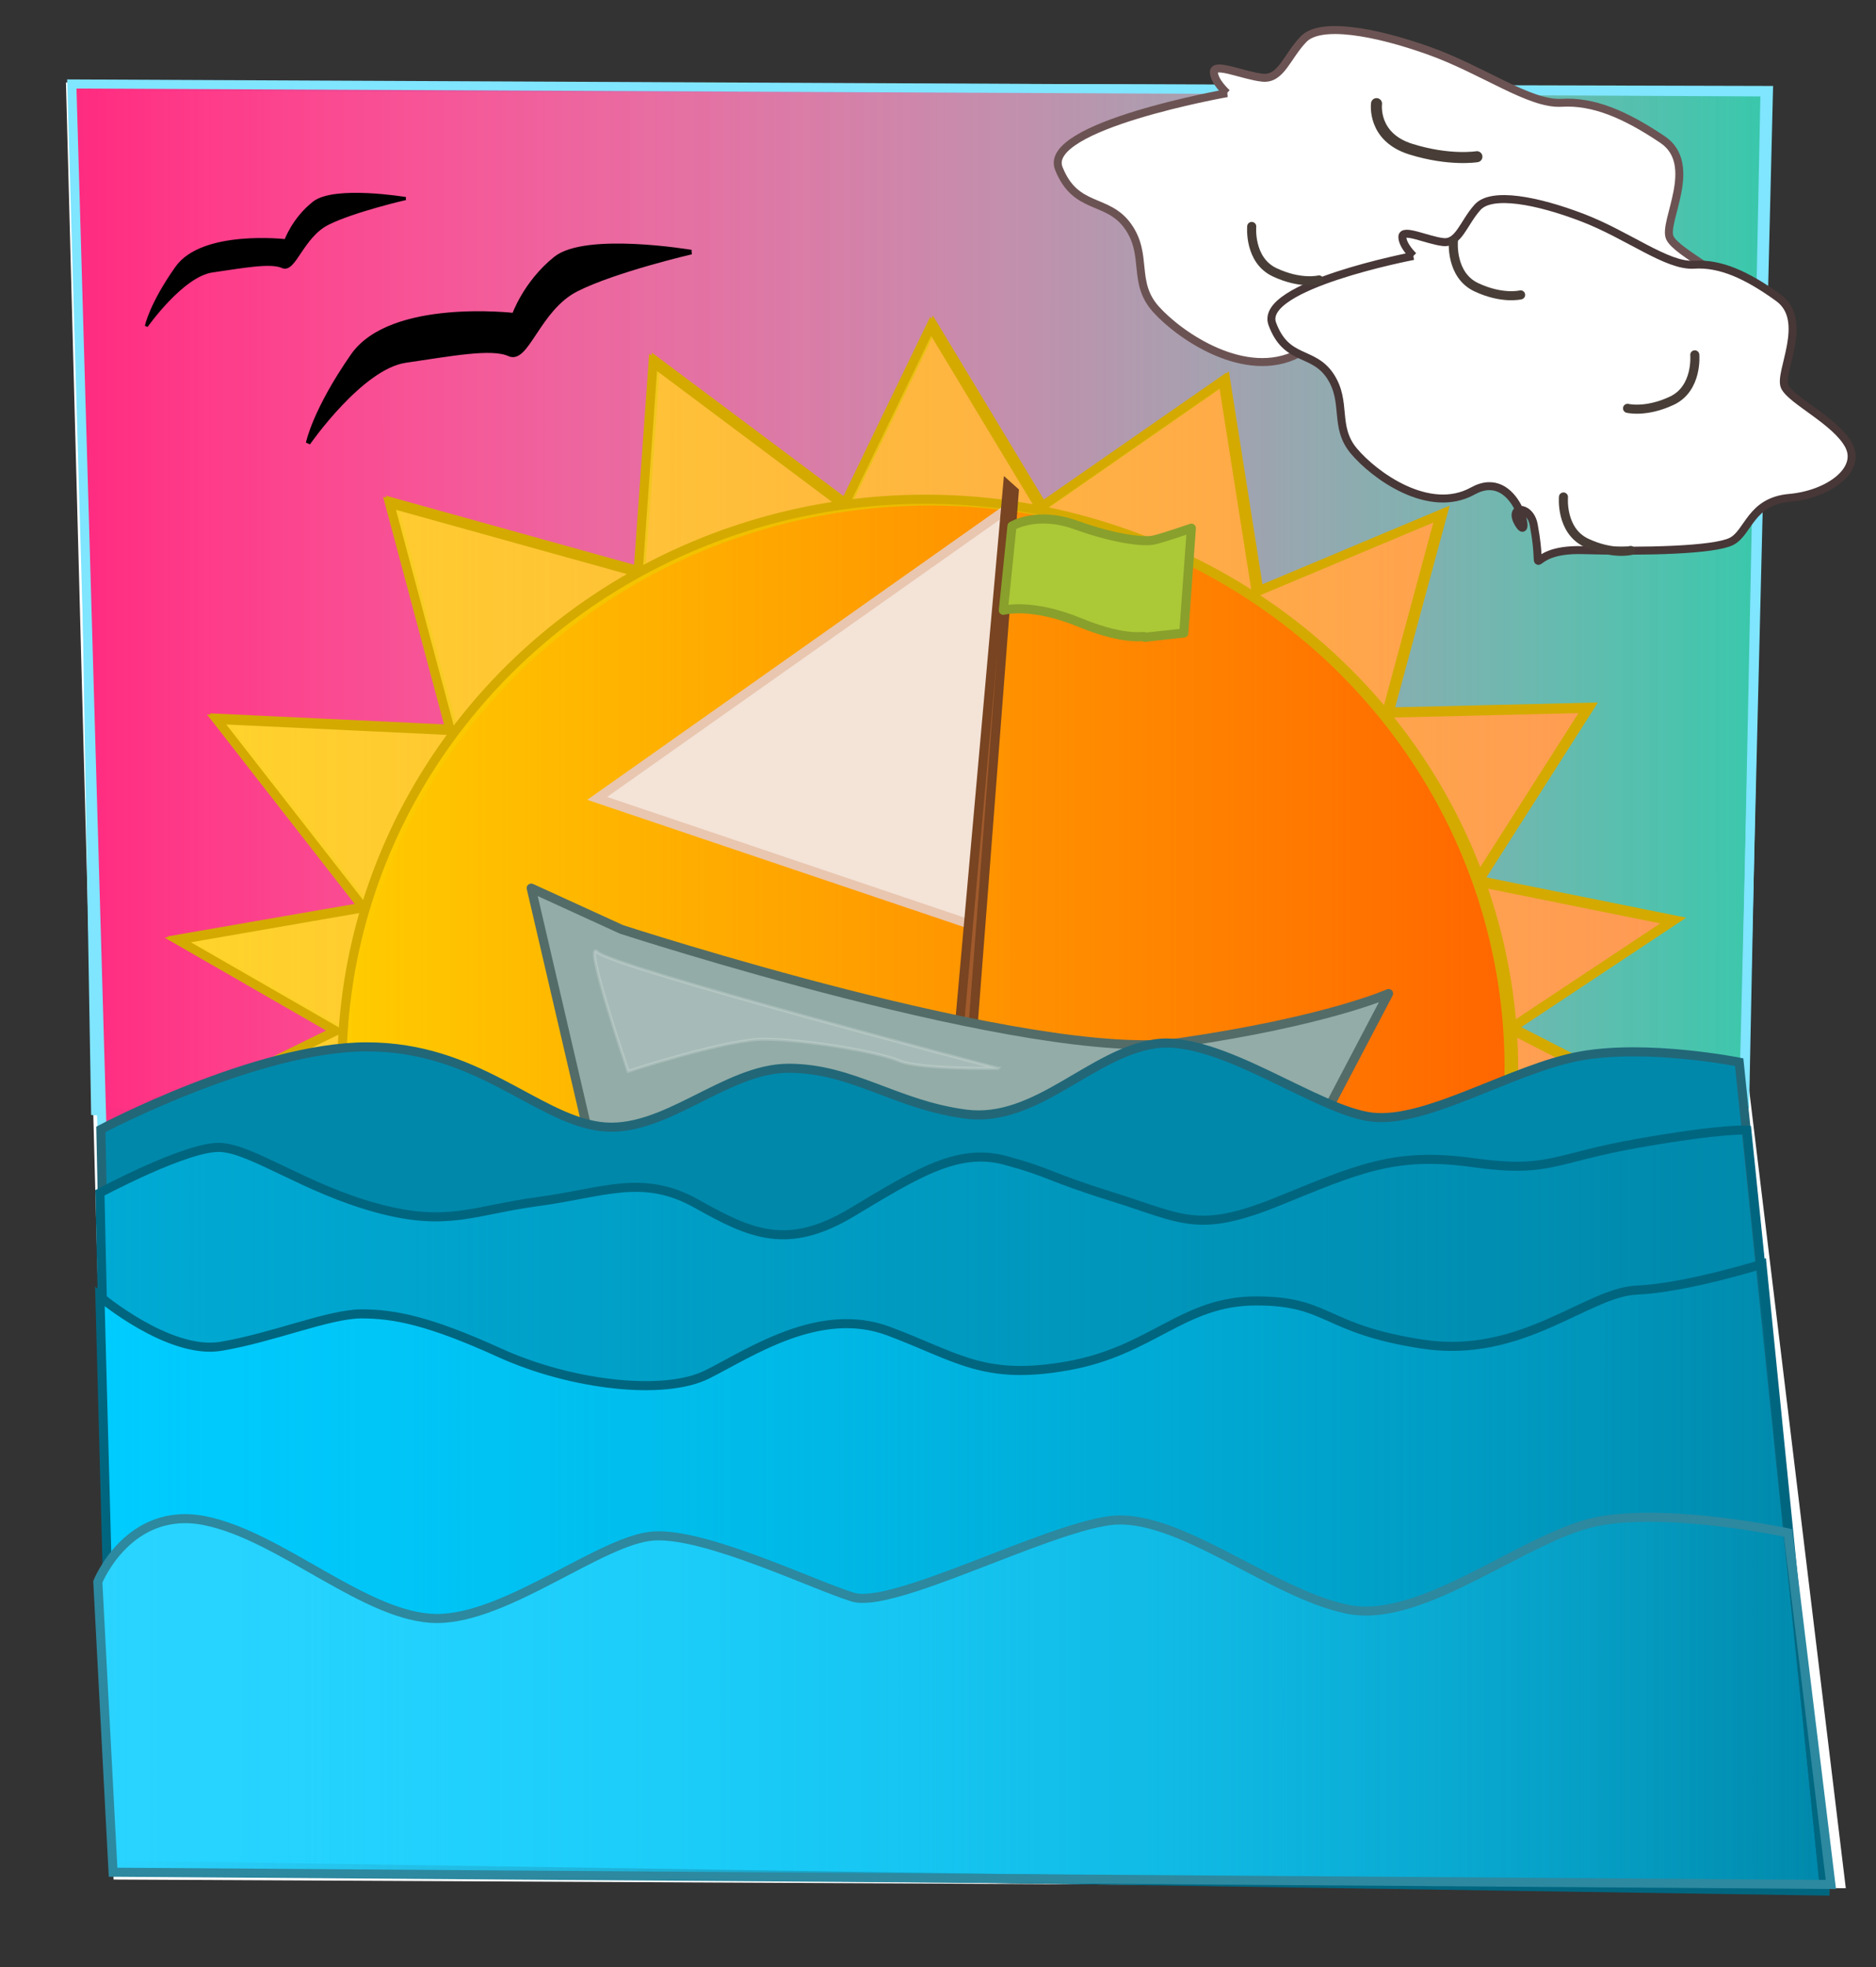 <?xml version="1.0" encoding="UTF-8"?>
<svg version="1.1" viewBox="0 0 620 650" xmlns="http://www.w3.org/2000/svg">
<rect x="0" y="0" width="620" height="650" fill="#333333" stroke="none"/>
<defs>
<linearGradient id="g" x1="178.5" x2="567.21" y1="687.36" y2="687.36" gradientUnits="userSpaceOnUse">
<stop stop-color="#fc0" offset="0"/>
<stop stop-color="#fc0" stop-opacity="0" offset="1"/>
</linearGradient>
<linearGradient id="f" x1="57.786" x2="630.79" y1="863.08" y2="863.08" gradientTransform="translate(-26.264 60.609)" gradientUnits="userSpaceOnUse">
<stop stop-color="#0cf" offset="0"/>
<stop stop-color="#0cf" stop-opacity="0" offset="1"/>
</linearGradient>
<linearGradient id="e" x1="57.786" x2="630.79" y1="840.56" y2="840.56" gradientTransform="translate(-26.264 60.609)" gradientUnits="userSpaceOnUse">
<stop stop-color="#00aad4" offset="0"/>
<stop stop-color="#00aad4" stop-opacity="0" offset="1"/>
</linearGradient>
<linearGradient id="d" x1="84.5" x2="581.93" y1="608.79" y2="608.79" gradientTransform="translate(-26.264 60.609)" gradientUnits="userSpaceOnUse">
<stop stop-color="#ffd42a" offset="0"/>
<stop stop-color="#ffd42a" stop-opacity="0" offset="1"/>
</linearGradient>
<linearGradient id="c" x1="50.643" x2="612.21" y1="558.08" y2="558.08" gradientTransform="matrix(-1 0 0 1 636.59 60.609)" gradientUnits="userSpaceOnUse">
<stop stop-color="#37c8ab" offset="0"/>
<stop stop-color="#37c8ab" stop-opacity="0" offset="1"/>
</linearGradient>
<linearGradient id="b" x1="48.5" x2="610.07" y1="555.93" y2="555.93" gradientTransform="translate(-26.264 60.609)" gradientUnits="userSpaceOnUse">
<stop stop-color="#ff2a7f" offset="0"/>
<stop stop-color="#ff2a7f" stop-opacity="0" offset="1"/>
</linearGradient>
<linearGradient id="a" x1="58.089" x2="631.85" y1="903.81" y2="903.81" gradientTransform="translate(-26.264 60.609)" gradientUnits="userSpaceOnUse">
<stop stop-color="#2ad4ff" offset="0"/>
<stop stop-color="#2ad4ff" stop-opacity="0" offset="1"/>
</linearGradient>
</defs>
<g transform="translate(0 -402.36)">
<path d="m22.307 430.11 15.714 592.86 571.43 2.857-32.857-271.43 7.143-322.86z" fill="#fff" stroke="#fff" stroke-width="1px"/>
<path d="m575.88 782.26 8.571-350-558.57-1.429 5.714 338.57 527.14 37.143z" fill="url(#c)" stroke="#80e5ff" stroke-width="3"/>
<path d="m34.328 797.29-10.592-367.18 559.58 2.62-6.73 334.53-527.14 37.14z" fill="url(#b)" stroke="#80e5ff" stroke-width="3"/>
<path d="m521.77 786.87 32.77-16.76-54.719-28.168 53.601-35.577-64.611-13.03 36.509-57.265-66.198 1.566 17.728-65.592-60.795 25.541-11.016-69.856-60.412 41.999-36.169-59.928-28.622 59.142-63.108-47.223-4.958 69.438-82.143-22.857 20.087 75.066-77.23-3.637 48.5 62.208-61.357 10.649 52.244 30.051-52.244 25.664 55 25 360.71 27.857z" fill="#f95" stroke="#d4aa00" stroke-width="3"/>
<path d="m520.88 787.26 32.77-16.76-54.719-28.168 53.601-35.577-64.611-13.03 36.509-57.265-66.198 1.566 17.728-65.592-60.795 25.541-11.016-69.856-60.412 41.999-36.169-59.928-28.622 59.142-63.108-47.223-4.958 69.438-82.143-22.857 20.087 75.066-77.23-3.637 48.5 62.208-61.357 10.649 52.244 30.051-52.244 25.664 55 25 360.71 27.857z" fill="url(#d)" stroke="#d4aa00" stroke-width="3"/>
<path transform="translate(-65.475 69.782)" d="m565.71 687.36a192.86 187.86 0 1 1-385.71 0 192.86 187.86 0 1 1 385.71 0z" fill="#f60" stroke="#d4aa00" stroke-linecap="round" stroke-linejoin="round" stroke-width="3"/>
<path transform="translate(-66.978 69.181)" d="m565.71 687.36a192.86 187.86 0 1 1-385.71 0 192.86 187.86 0 1 1 385.71 0z" fill="url(#g)" stroke="#d4aa00" stroke-linecap="round" stroke-linejoin="round" stroke-width="3"/>
<path d="m333.45 570.09-136.09 96.102 123.9 41.835z" fill="#f4e3d7" stroke="#e9c6af" stroke-width="3"/>
<path d="m333.01 562.78-16.752 187.77 4.806-2.439 14.14-183.36z" fill="#a05a2c" stroke="#784421" stroke-width="3"/>
<path d="m205.36 709.47s136.37 44.447 184.86 37.376c48.487-7.071 68.69-16.162 68.69-16.162l-52.528 100.01-196.98 10.607-33.84-145.46z" fill="#93aca7" stroke="#536c67" stroke-linecap="round" stroke-linejoin="round" stroke-width="3"/>
<path d="m33.335 775.58s51.518-27.274 87.883-27.274 55.558 23.234 76.772 26.264c21.213 3.03 41.416-19.193 62.629-19.193s35.355 12.122 58.589 15.152c23.234 3.03 41.416-20.203 62.629-23.234 21.213-3.03 53.538 22.223 71.721 24.244 18.183 2.02 46.467-16.162 68.69-20.203 22.223-4.041 52.528 2.02 52.528 2.02l28.284 272.74-564.68-6.061z" fill="#08a" stroke="#216778" stroke-width="3"/>
<path d="m33.022 796.54s29.286-15.714 40-15c10.714 0.714 27.857 13.571 51.429 20 23.571 6.429 32.143 0.714 53.571-2.143 21.429-2.857 34.286-9.286 52.143 0.714s30 15.714 51.429 2.857 35-21.429 50.714-17.143c15.714 4.286 12.857 5 35.714 12.143 22.857 7.143 27.857 12.143 54.286 1.429s38.571-16.429 64.286-12.857c25.714 3.571 26.429-1.429 55-6.429s35.714-4.286 35.714-4.286l25.714 250.71-565-7.143z" fill="url(#e)" stroke="#006680" stroke-width="3"/>
<path d="m33.022 830.83s22.857 19.286 40 16.429c17.143-2.857 35.714-10.714 46.429-10.714 10.714 0 22.143 2.143 45.714 12.857s54.286 14.286 68.571 7.143c14.286-7.143 37.143-22.857 60-14.286 22.857 8.571 31.429 16.429 59.286 11.429s37.857-21.429 62.143-21.429 22.143 9.286 55 14.286c32.857 5 54.286-17.143 70.714-17.857 16.429-0.714 41.429-8.571 41.429-8.571l20.714 207.14-565-8.572z" fill="url(#f)" stroke="#006680" stroke-width="3"/>
<path d="m334.45 576.19s8.214-5 21.071-0.357c12.857 4.643 22.5 5.714 25.714 5 3.214-0.714 12.5-3.929 12.5-3.929l-2.5 34.643-12.918 1.411c0.664-0.995-4.87 1.925-21.411-4.87-16.218-6.662-25.314-4.041-25.314-4.041z" fill="#abc837" stroke="#89a02c" stroke-linecap="round" stroke-linejoin="round" stroke-width="3"/>
<path d="m405.51 433.14s-61.145 10.841-55.586 24.871c5.559 14.03 16.058 9.566 22.852 19.131 6.794 9.566 1.235 18.494 9.264 27.421 8.029 8.928 29.646 23.595 46.939 14.667 17.293-8.928 24.705-15.943 19.764-22.958-4.941-7.015 9.882 5.102 8.647 12.754-1.235 7.652-9.882 31.248 14.823 31.885 24.705 0.638 51.88 0 58.674-3.188 6.794-3.189 7.412-14.667 22.852-15.943 15.441-1.275 28.411-10.203 23.47-19.131-4.941-8.928-22.852-16.58-25.323-21.682-2.47-5.102 9.882-24.233-2.47-32.523-12.352-8.29-22.852-12.754-33.352-12.116-10.5 0.638-25.94-10.841-43.851-17.218-17.911-6.377-35.822-9.566-41.381-3.826-5.559 5.739-7.412 13.392-13.588 12.754-6.176-0.638-16.058-5.102-16.058-1.913s4.323 7.015 4.323 7.015z" fill="#fff" stroke="#6c5353" stroke-width="2.636"/>
<path d="m467.09 486.95s-51.268 9.778-46.607 22.431c4.661 12.654 13.464 8.627 19.161 17.255 5.696 8.627 1.036 16.68 7.768 24.732 6.732 8.052 24.857 21.281 39.357 13.229 14.5-8.052 19.479 17.506 15.336 11.18-4.143-6.327 3.5-6.834 4.779 0.025 3.905 20.931-4.58 7.776 16.134 8.351 20.714 0.575 43.5 0 49.196-2.876 5.696-2.876 6.214-13.229 19.161-14.379 12.946-1.15 23.821-9.203 19.678-17.255-4.143-8.052-19.161-14.954-21.232-19.555-2.071-4.601 8.286-21.856-2.071-29.333-10.357-7.477-19.161-11.503-27.964-10.928-8.803 0.575-21.75-9.778-36.768-15.529-15.018-5.752-30.036-8.627-34.696-3.451-4.661 5.176-6.214 12.078-11.393 11.503-5.179-0.575-13.464-4.601-13.464-1.726s3.625 6.327 3.625 6.327z" fill="#fff" stroke="#483737" stroke-width="2.636"/>
<path d="m480.33 482.13s-1.01 11.112 7.576 15.152c8.586 4.041 14.647 2.525 14.647 2.525" fill="none" stroke="#483e37" stroke-linecap="round" stroke-linejoin="round" stroke-width="3"/>
<path d="m516.71 566.59s-1.01 11.112 7.576 15.152c8.586 4.041 14.647 2.525 14.647 2.525" fill="none" stroke="#483e37" stroke-linecap="round" stroke-linejoin="round" stroke-width="3"/>
<path d="m413.68 477.19s-1.01 11.112 7.576 15.152c8.586 4.041 14.647 2.525 14.647 2.525" fill="none" stroke="#483e37" stroke-linecap="round" stroke-linejoin="round" stroke-width="3"/>
<path d="m454.93 436.61s-1.508 11.022 11.309 15.03c12.816 4.008 21.863 2.505 21.863 2.505" fill="none" stroke="#483e37" stroke-linecap="round" stroke-linejoin="round" stroke-width="3.65"/>
<path d="m560.11 519.62s1.01 11.112-7.576 15.152c-8.586 4.041-14.647 2.525-14.647 2.525" fill="none" stroke="#483e37" stroke-linecap="round" stroke-linejoin="round" stroke-width="3"/>
<path d="m134.09 467.97s-23.571-3.929-30.357 1.429c-6.786 5.357-9.286 12.5-9.286 12.5s-27.5-3.214-36.071 8.929c-8.571 12.143-10 19.286-10 19.286s11.786-16.786 21.786-18.214c10-1.429 19.286-3.214 23.214-1.429 3.929 1.786 6.429-10 15-14.286 8.571-4.286 25.714-8.214 25.714-8.214z" stroke="#000" stroke-width="1px"/>
<path d="m228.49 485.67s-34.83-5.883-44.857 2.139-13.721 18.718-13.721 18.718-40.635-4.813-53.301 13.37-14.776 28.88-14.776 28.88 17.415-25.136 32.192-27.275c14.776-2.139 28.497-4.813 34.302-2.139s9.499-14.975 22.165-21.392c12.666-6.418 37.997-12.301 37.997-12.301z" stroke="#000" stroke-width="1.488px"/>
<path d="m32.325 925.08s10.102-25.254 35.355-20.203c25.254 5.051 53.538 32.325 76.772 32.325s54.548-26.264 71.721-27.274c17.173-1.01 52.528 16.162 65.66 20.203 13.132 4.041 62.629-22.223 84.853-25.254 22.223-3.03 53.538 24.244 78.792 29.294 25.254 5.051 59.599-25.254 83.843-29.294 24.244-4.041 61.619 4.041 61.619 4.041l14.142 116.17-567.71-4.041z" fill="url(#a)" stroke="#2c89a0" stroke-width="3"/>
<path d="m329.81 755.38s-127.28-33.335-132.33-38.386c-5.051-5.051 10.102 39.396 10.102 39.396s32.325-10.607 44.952-10.607 37.376 4.041 44.447 7.071c7.071 3.03 32.83 2.525 32.83 2.525z" fill="#fff" opacity=".176" stroke="#fff" stroke-width="1px"/>
</g>
</svg>
